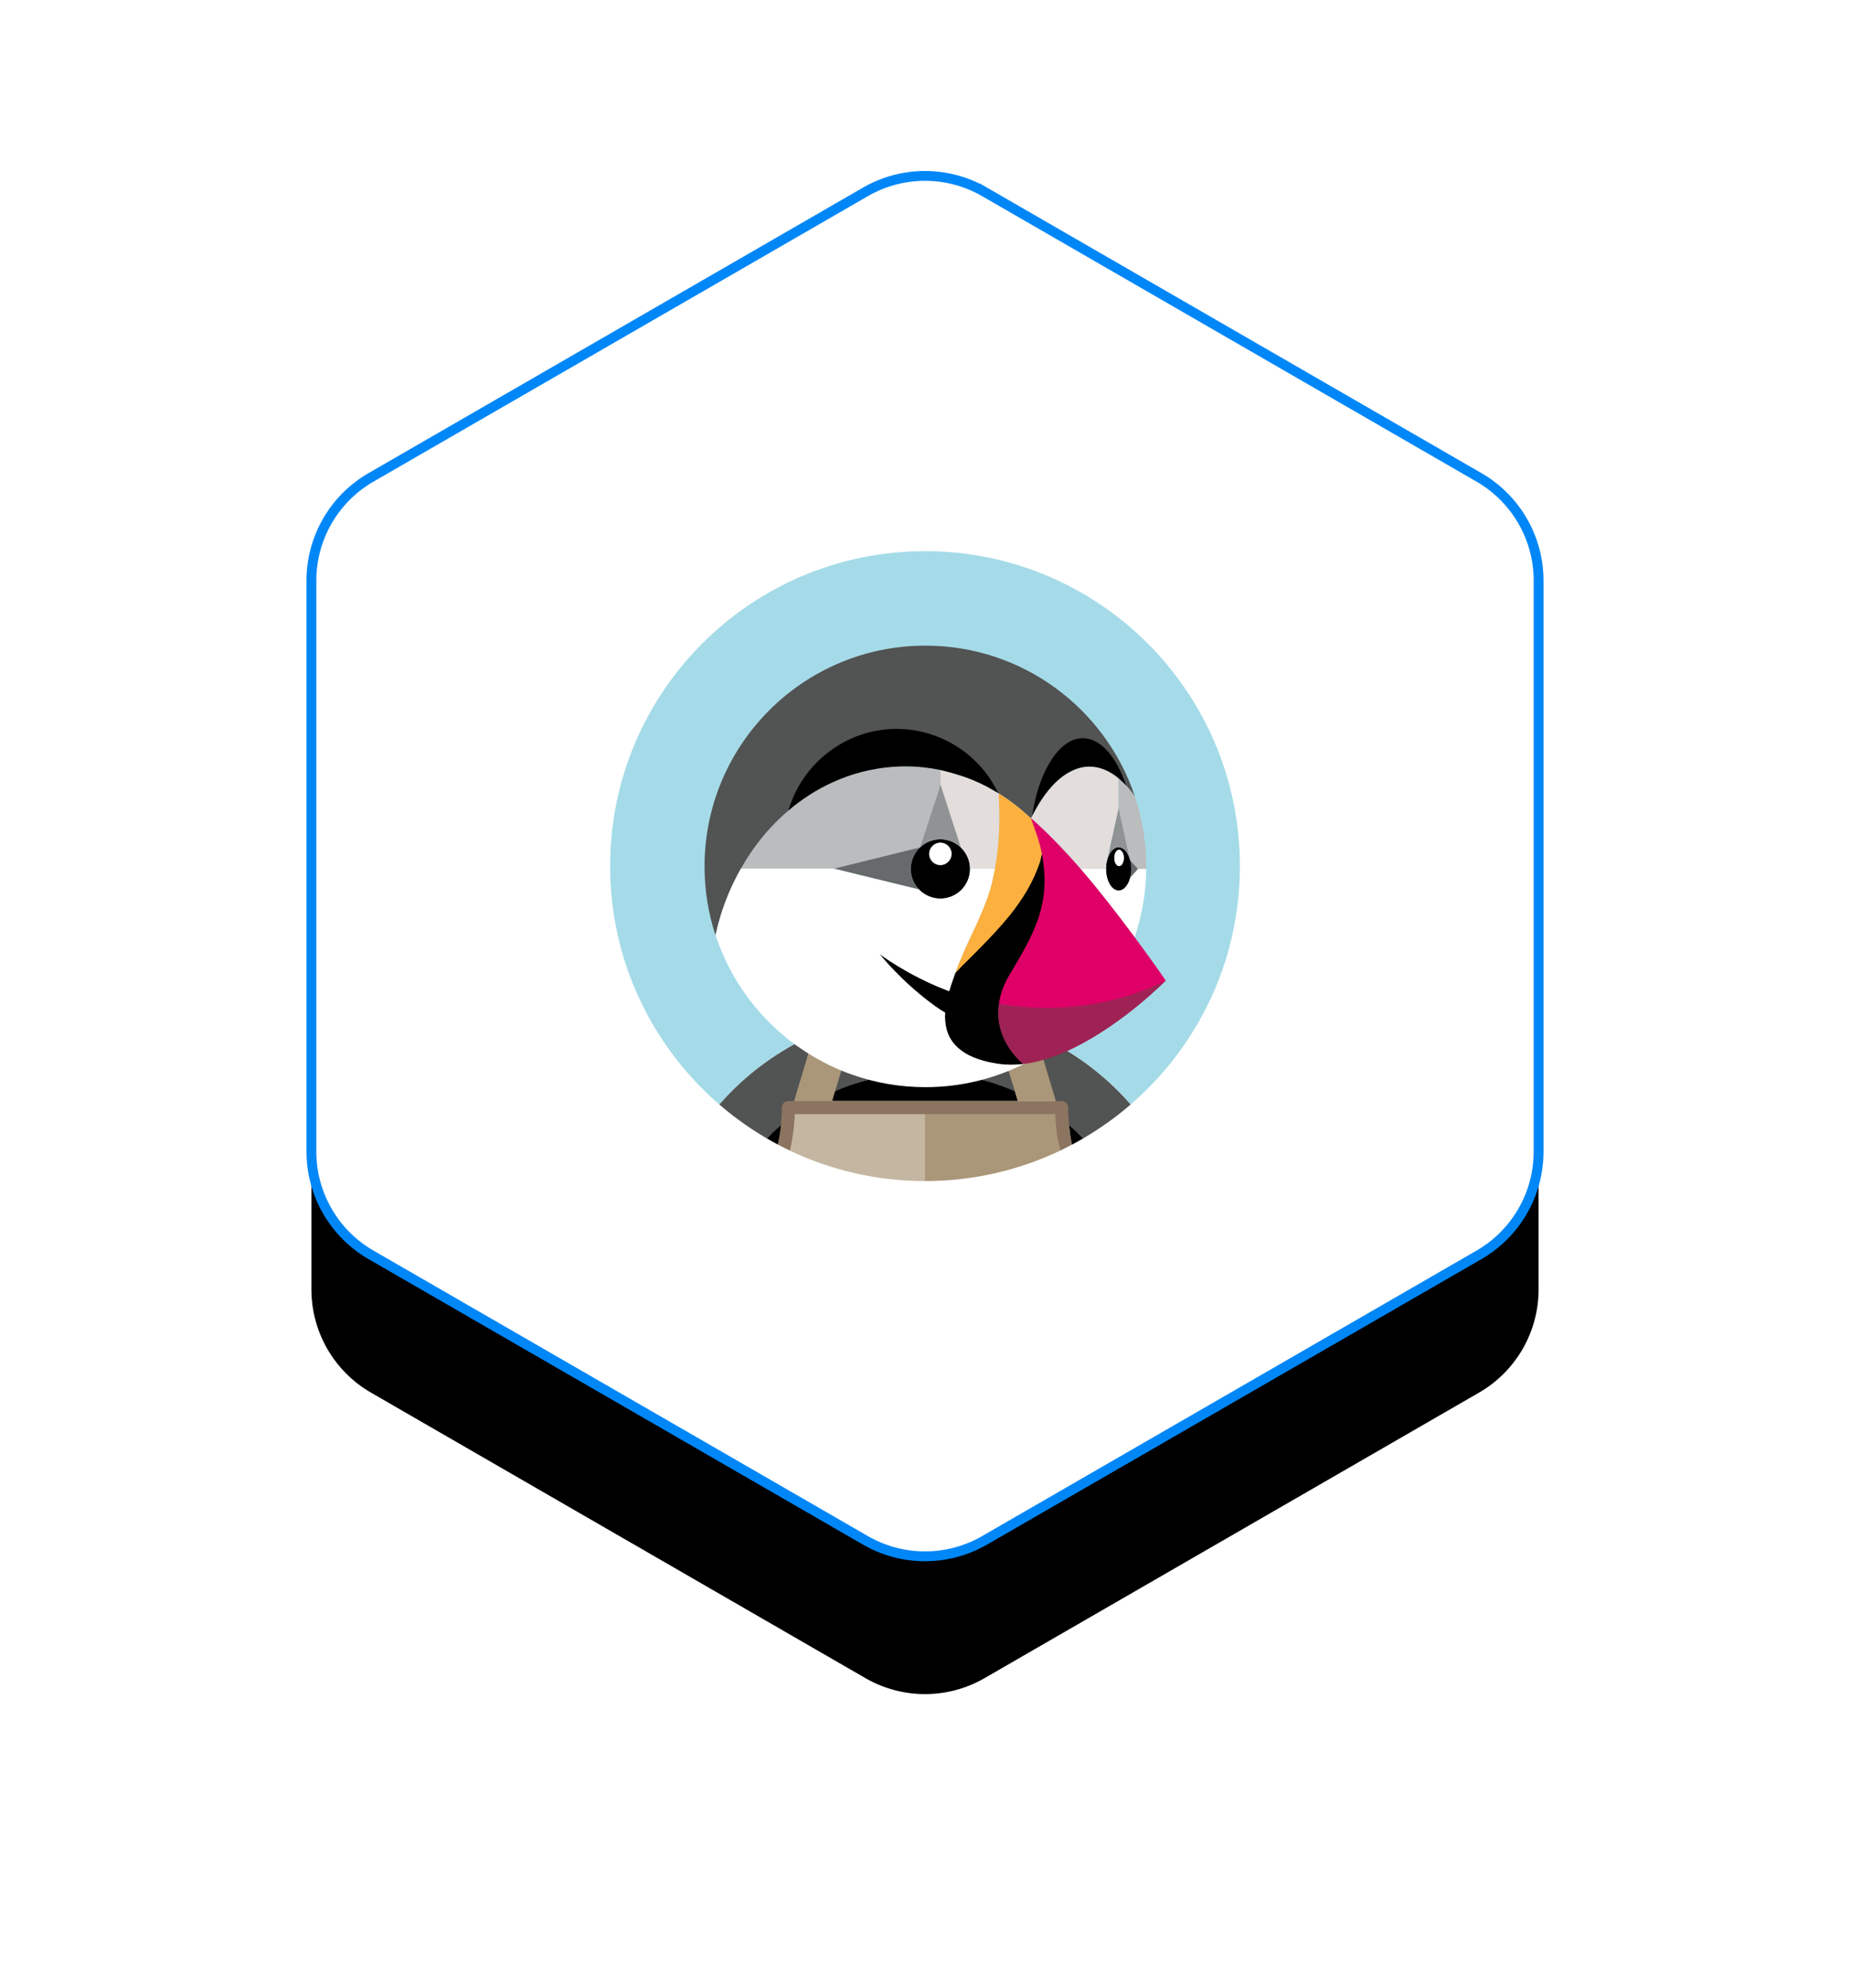 <svg xmlns="http://www.w3.org/2000/svg" xmlns:xlink="http://www.w3.org/1999/xlink" width="188" height="202" viewBox="0 0 188 202">
    <defs>
        <filter id="prefix__a" width="163%" height="173.8%" x="-31.5%" y="-27.9%" filterUnits="objectBoundingBox">
            <feMorphology in="SourceAlpha" operator="dilate" radius=".5" result="shadowSpreadOuter1"/>
            <feOffset dy="1" in="shadowSpreadOuter1" result="shadowOffsetOuter1"/>
            <feGaussianBlur in="shadowOffsetOuter1" result="shadowBlurOuter1" stdDeviation="1"/>
            <feComposite in="shadowBlurOuter1" in2="SourceAlpha" operator="out" result="shadowBlurOuter1"/>
            <feColorMatrix in="shadowBlurOuter1" result="shadowMatrixOuter1" values="0 0 0 0 0.146 0 0 0 0 0.174 0 0 0 0 0.264 0 0 0 0.12 0"/>
            <feMorphology in="SourceAlpha" operator="dilate" radius=".5" result="shadowSpreadOuter2"/>
            <feOffset dy="13" in="shadowSpreadOuter2" result="shadowOffsetOuter2"/>
            <feGaussianBlur in="shadowOffsetOuter2" result="shadowBlurOuter2" stdDeviation="16"/>
            <feComposite in="shadowBlurOuter2" in2="SourceAlpha" operator="out" result="shadowBlurOuter2"/>
            <feColorMatrix in="shadowBlurOuter2" result="shadowMatrixOuter2" values="0 0 0 0 0.146 0 0 0 0 0.174 0 0 0 0 0.264 0 0 0 0.12 0"/>
            <feMerge>
                <feMergeNode in="shadowMatrixOuter1"/>
                <feMergeNode in="shadowMatrixOuter2"/>
            </feMerge>
        </filter>
        <path id="prefix__b" d="M78.053 3.495l50.248 29.01c3.745 2.163 6.053 6.16 6.053 10.484v58.022c0 4.325-2.308 8.321-6.053 10.484l-50.248 29.01c-3.746 2.163-8.36 2.163-12.106 0l-50.248-29.01c-3.745-2.163-6.053-6.16-6.053-10.484V42.989c0-4.325 2.308-8.321 6.053-10.484l50.248-29.01c3.746-2.163 8.36-2.163 12.106 0z"/>
    </defs>
    <g fill="none" fill-rule="evenodd" transform="translate(22 16)">
        <use fill="#000" filter="url(#prefix__a)" xlink:href="#prefix__b"/>
        <use fill="#FFF" stroke="#0087F7" xlink:href="#prefix__b"/>
        <g fill-rule="nonzero">
            <path fill="#A5DBE8" d="M20.745 49.104c.51-.227 1.028-.437 1.551-.633.59-.222 1.185-.43 1.788-.612.75-.226 1.506-.43 2.273-.593 1.034-.22 2.08-.382 3.134-.484-.591 1.858-1.245 3.706-1.953 5.542.03.355.047.713.056 1.072 1.426-.282 2.898-.432 4.406-.432 1.508 0 2.98.15 4.406.432.009-.359.025-.717.056-1.072-.709-1.836-1.362-3.684-1.953-5.542 1.054.102 2.1.265 3.134.484.767.163 1.523.367 2.273.593.603.182 1.198.39 1.788.612.523.197 1.04.406 1.552.633 3.626 1.615 6.931 4.01 9.642 7.118C59.693 50.354 64 41.682 64 32 64 14.327 49.673 0 32 0 14.327 0 0 14.327 0 32c0 9.683 4.307 18.354 11.102 24.222 2.71-3.108 6.017-5.503 9.643-7.118" transform="translate(40 40)"/>
            <path fill="#525353" d="M43.256 49.104l1.986 6.831.564.026c.366 0 .623.097.623.462 0 .608.031 1.292.09 1.888.495.42 1.097.895 1.554 1.355 1.717-1 3.33-2.153 4.825-3.444-2.71-3.108-6.016-5.503-9.642-7.118M39.371 49.036l2.333-.565c-.59-.222-1.185-.43-1.788-.612-.75-.226-1.506-.43-2.273-.593-1.034-.22-2.08-.382-3.133-.484.59 1.858 1.244 3.706 1.952 5.542-.03.355-.047.713-.056 1.072 1.652.326 3.277.892 4.78 1.557l-1.815-5.917" transform="translate(40 40)"/>
            <path fill="#000" d="M15.927 59.666c.371.217.747.428 1.128.63.134-.642.347-1.53.412-2.19-.495.42-1.083 1.1-1.54 1.56M41.147 54.894c-1.502-.665-3.089-1.172-4.741-1.498-1.426-.282-2.898-.432-4.406-.432-1.508 0-2.98.15-4.405.432-1.653.325-3.377.82-4.88 1.484l-.159.995h18.888l-.297-.981" transform="translate(40 40)"/>
            <path fill="#525353" d="M17.408 58.295c.058-.596.1-1.128.1-1.736 0-.365.252-.6.617-.6l.6-.02 2.02-6.835c-3.626 1.615-6.932 4.01-9.643 7.118 1.494 1.29 3.108 2.444 4.825 3.444.457-.46.933-.902 1.428-1.322" transform="translate(40 40)"/>
            <path fill="#000" d="M46.763 59.511c.13.65.159.78.182.784.382-.201.757-.413 1.128-.629-.457-.46-.947-.917-1.443-1.337l.133 1.182" transform="translate(40 40)"/>
            <path fill="#AA9678" d="M41.147 54.894l.297.981h3.864l-2.052-6.77c-.511-.228-1.03-.438-1.552-.634l-2.333.565 1.776 5.858" transform="translate(40 40)"/>
            <path fill="#C4B6A1" d="M18.76 57.243l.06-.043h-.058l-.002.043" transform="translate(40 40)"/>
            <path fill="#AA9678" d="M45.237 57.2h-.058l.061.043c0-.015-.002-.029-.003-.043" transform="translate(40 40)"/>
            <path fill="#AA9678" d="M45.171 57.101l-13.198.015L32 64c4.912 0 9.564-1.11 13.723-3.088-.271-1.193-.298-2.478-.343-3.728-.02-.015-.209-.083-.209-.083" transform="translate(40 40)"/>
            <path fill="#C4B6A1" d="M31.979 57.145s-13.271-.017-13.292-.003c-.044 1.25-.302 2.735-.41 3.77C22.436 62.89 27.088 64 32 64l.008-6.833-.03-.023" transform="translate(40 40)"/>
            <path fill="#786453" d="M32 56.538L32 56.538 32 57.2 32 57.2z" transform="translate(40 40)"/>
            <path fill="#525353" d="M41.162 51.309c-.096-.111-.196-.23-.299-.365.104.135.203.254.3.365" transform="translate(40 40)"/>
            <path fill="#AA9678" d="M41.898 52.04l.007.02-.007-.02s-.324-.257-.736-.731c.412.474.736.731.736.731" transform="translate(40 40)"/>
            <path fill="#FFF" d="M51.676 23.087L51.676 23.088 51.676 23.087M52.964 32.3v-.01.01" transform="translate(40 40)"/>
            <path fill="#BBBCBD" d="M52.965 32.29v-.008.009" transform="translate(40 40)"/>
            <path fill="#676A6A" d="M52.928 31.792l.005.025.003.015v.002c.015.122.021.25.024.378 0 .024.004.046.004.07v.019c0 .025-.004.048-.005.074-.003.126-.008.251-.023.371v.002l-.003.018-.005.028c-.018.131-.041.258-.072.379v.002l.004-.005.002-.006.837-.876-.844-.884v.002c.032.123.056.253.074.386" transform="translate(40 40)"/>
            <path fill="#000" d="M52.928 32.794l.008-.048c.015-.12.02-.245.023-.371 0-.029.005-.056.005-.084 0-.027-.004-.052-.004-.078-.003-.13-.009-.257-.024-.38l-.008-.04c-.017-.134-.041-.264-.073-.387-.011-.043-.026-.081-.039-.123-.076-.25-.179-.472-.302-.655-.016-.025-.033-.049-.05-.072-.033-.045-.067-.089-.103-.129-.053-.057-.108-.11-.165-.153-.023-.017-.046-.029-.068-.043-.05-.033-.101-.06-.154-.082-.022-.01-.045-.018-.068-.026-.075-.023-.151-.039-.23-.039-.078 0-.154.017-.229.04-.023.007-.046.016-.068.025-.053.021-.104.05-.154.082-.022.014-.046.026-.067.042-.058.044-.113.097-.166.154-.036.04-.07.084-.103.129-.017.023-.034.047-.05.072-.123.183-.227.405-.302.655l-.01.03c-.033.115-.059.236-.08.36-.007.039-.016.075-.021.114-.02.139-.03.284-.033.432 0 .021-.004.04-.004.061h.005c0 1.219.577 2.207 1.288 2.207.123 0 .24-.032.353-.087l.054-.028c.046-.027.092-.056.136-.091.024-.02.047-.044.07-.066.056-.053.11-.113.162-.18.035-.046.07-.093.103-.145.02-.033.04-.07.059-.105.036-.066.07-.135.1-.209.012-.026.024-.052.034-.08.04-.102.074-.21.103-.323.03-.12.053-.248.072-.379zm-1.205-.797c-.267 0-.483-.37-.483-.828 0-.457.216-.827.483-.827s.483.37.483.827c0 .457-.217.828-.483.828z" transform="translate(40 40)"/>
            <path fill="#FFF" d="M51.723 30.342c-.267 0-.483.37-.483.827 0 .457.216.828.483.828s.483-.37.483-.828c0-.457-.217-.827-.483-.827" transform="translate(40 40)"/>
            <path fill="#909393" d="M50.537 31.283c.075-.25.179-.472.302-.655.016-.025.033-.049.05-.072.033-.045.067-.089.103-.129.053-.057.108-.11.166-.154.021-.016.045-.028.067-.042.05-.033.101-.06.154-.082.023-.01.045-.018.068-.026.075-.023.151-.039.23-.039.078 0 .154.016.229.04.023.007.046.016.068.025.053.022.104.049.154.082.022.014.045.026.068.043.057.044.112.096.165.153.036.04.07.084.103.13l.05.07c.123.184.226.405.302.656l-1.14-5.219-1.14 5.22h.001" transform="translate(40 40)"/>
            <path fill="#000" d="M36.575 32.242c-.002-.105-.009-.209-.02-.31l-.001-.005c-.012-.1-.029-.2-.05-.297l-.002-.008c-.022-.096-.048-.19-.079-.283l-.002-.006c-.03-.093-.066-.184-.105-.272l-.003-.006c-.04-.088-.084-.175-.132-.26-.146-.256-.329-.489-.541-.691-.27-.257-.587-.465-.937-.609l-.009-.003c-.172-.07-.353-.125-.54-.163-.004 0-.009 0-.014-.002-.187-.037-.38-.057-.578-.057-.194 0-.384.02-.568.056l-.02.003c-.183.036-.36.09-.53.158l-.013.005c-.172.07-.336.155-.49.255h-.002c-.156.1-.302.215-.436.341l-.004.01-.011.003c-.215.204-.4.44-.547.698l-.006.01c-.045.079-.085.162-.123.245l-.013.027c-.034.078-.064.158-.091.24l-.017.046c-.024.076-.044.153-.062.231l-.017.067c-.016.076-.027.155-.037.234l-.011.072c-.01.103-.017.208-.017.314 0 .2.02.395.058.583 0 .004 0 .008.002.012.038.188.093.37.164.543l.003.008c.145.351.355.67.614.94.205.213.441.397.7.543l.004.002c.081.046.165.087.25.125l.021.01c.08.035.161.064.243.092l.042.015c.076.024.154.044.233.062l.063.017c.076.015.155.026.234.036l.071.011c.103.01.207.017.313.017.416 0 .813-.085 1.174-.238.18-.076.352-.169.512-.278.32-.216.598-.493.814-.814.108-.16.202-.331.278-.512.153-.36.237-.757.237-1.174v-.02l-.002-.023zm-3.013-.353c-.625 0-1.132-.508-1.132-1.133s.507-1.133 1.132-1.133c.626 0 1.133.508 1.133 1.133s-.507 1.133-1.133 1.133z" transform="translate(40 40)"/>
            <path fill="#FFF" d="M33.562 29.623c-.625 0-1.132.508-1.132 1.133s.507 1.133 1.132 1.133c.626 0 1.133-.508 1.133-1.133s-.507-1.133-1.133-1.133" transform="translate(40 40)"/>
            <path fill="#BBBCBD" d="M31.488 30.101l.011-.002.004-.01 2.076-6.351v-1.486-.017c-1.157-.238-2.346-.368-3.563-.368-.406 0-.809.017-1.21.045l-.175.012c-2.084.158-4.137.701-6.037 1.569-1.63.744-3.144 1.724-4.505 2.887l-.002.002c-.366.31-.716.638-1.058.974-.064.063-.13.124-.192.188-.322.325-.634.66-.935 1.005l-.194.228c-.302.357-.596.72-.875 1.095-.024.032-.045.065-.068.096-.267.363-.52.735-.764 1.113-.048.073-.097.146-.144.22-.197.314-.381.636-.563.958h9.459l8.735-2.158" transform="translate(40 40)"/>
            <path fill="#E3DDDB" d="M39.474 29.387c.019-.248.035-.496.048-.744.017-.335.029-.671.035-1.007.005-.26.004-.522.003-.782 0-.076.002-.151.001-.226-.007-.672-.033-1.345-.074-2.019l-.006-.004-.003-.004-.02-.012-.03-.018-.7-.4c-.006-.002-.012-.006-.018-.01l-.196-.11-.003-.002-.136-.076-.026-.015-.1-.054c-.434-.225-.878-.434-1.329-.625-1.076-.454-2.525-.852-3.341-1.044v1.503l2.058 6.36.002.006c.213.202.396.435.542.692.048.084.092.17.132.26l.002.005c.04.088.075.179.106.272l.002.006c.031.093.057.187.079.284l.002.007c.021.097.038.197.05.297v.004c.012.102.02.206.02.311l.009.017h2.52c.17-.922.289-1.857.364-2.795l.007-.077" transform="translate(40 40)"/>
            <path fill="#FCB03F" d="M42.77 27.137l-.005.01.005-.01" transform="translate(40 40)"/>
            <path fill="#909393" d="M31.503 30.088c.134-.126.28-.24.436-.34l.002-.002c.154-.099.318-.184.49-.254l.014-.005c.17-.068.346-.122.53-.158.006-.002.012-.002.019-.003.184-.035.373-.056.568-.056.198 0 .391.02.579.057l.014.002c.186.038.367.093.539.163l.009.003c.35.144.667.352.936.609l-.002-.005-2.058-6.361-2.076 6.35" transform="translate(40 40)"/>
            <path fill="#676A6A" d="M30.771 33.423c-.071-.173-.127-.355-.164-.543l-.002-.012c-.037-.189-.058-.383-.058-.583 0-.106.006-.21.017-.314.003-.024.008-.047.01-.072.011-.079.022-.158.038-.235l.017-.066c.018-.078.038-.155.062-.231.005-.016.012-.03.017-.047.027-.08.057-.161.091-.239l.013-.026c.037-.084.078-.167.123-.246l.006-.01c.148-.258.332-.494.547-.698l-8.735 2.158h-.017l8.652 2.112c-.26-.27-.469-.589-.614-.94l-.003-.008" transform="translate(40 40)"/>
            <path fill="#E3DDDB" d="M50.426 31.787c.005-.039.014-.075.02-.113.022-.125.048-.246.082-.36.003-.014.005-.029.009-.041l1.14-5.22v-2.975c-.932-.77-1.93-1.19-2.968-1.19-1.312 0-2.535.725-3.45 1.62-1 .979-1.774 2.21-2.4 3.454-.028.057-.058.112-.086.17.192.167.383.336.571.508.426.39.843.79 1.255 1.195.191.19.379.383.568.575.2.203.4.407.597.614.253.266.504.534.752.806.105.114.21.228.313.343.3.332.598.665.892 1.003.05.052.084.089.097.104h2.57c0-.02.005-.04.005-.06.002-.149.013-.294.033-.433M42.773 27.145c-.002-.002-.003-.005-.003-.007l-.005.008.011.011c0-.004-.002-.008-.004-.012" transform="translate(40 40)"/>
            <path fill="#525353" d="M11.744 35.543l.023-.057c.165-.433.347-.86.537-1.283.053-.118.108-.235.163-.352.156-.331.32-.659.492-.983.07-.133.137-.265.21-.396.039-.072.084-.141.124-.213.183-.323.367-.644.564-.957.047-.075.096-.148.144-.221.244-.378.498-.75.764-1.113.023-.031.044-.064.068-.096.279-.375.573-.738.875-1.095l.194-.228c.301-.345.613-.68.935-1.005.063-.064.128-.125.192-.188.342-.336.692-.664 1.058-.974l.002-.003c1.438-4.816 6.08-7.775 11.285-7.775 2.095 0 4.179.604 5.964 1.696 1.832 1.12 3.08 2.215 4.05 4.128l.015.029c.024.048.052.095.075.144l.003.005.006.003c.81.5 1.584 1.066 2.32 1.686.245.207.486.42.723.639.078.072.158.14.235.212l.005-.009.002-.006.08-.163c.733-4.629 3.064-7.153 5.472-7.153 1.816 0 3.136 1.082 4.132 3.996l.01.032.003.003c.282.306.556.643.822 1.012l.015.02c.015.043.027.087.04.129l-.037-.152c-2.996-8.87-11.386-15.257-21.268-15.257-12.395 0-22.443 10.048-22.443 22.443 0 2.443.39 4.796 1.115 6.985l.003-.013c.143-.66.314-1.316.512-1.966.155-.506.328-1.008.516-1.504" transform="translate(40 40)"/>
            <path fill="#FFF" d="M53.644 32.289l-.782.875-.002.006c-.03.115-.066.223-.107.326-.01.028-.022.053-.034.08-.03.074-.064.143-.1.21-.02.035-.038.07-.06.104-.032.052-.067.1-.102.146-.051.066-.105.127-.162.18-.023.021-.046.045-.07.065-.044.035-.09.064-.136.09l-.054.03c-.112.054-.23.086-.352.086-.712 0-1.288-.988-1.288-2.207H47.81l.002.002c.48.554.951 1.116 1.416 1.683l.017.02c.453.552.898 1.109 1.339 1.67l.065.082c.418.533.831 1.07 1.24 1.607l.12.157c.434.57.863 1.141 1.289 1.713l.009.012c.738-2.184 1.151-4.518 1.177-6.946l-.727-.028-.113.037" transform="translate(40 40)"/>
            <path fill="#000" d="M28.631 21.924l.175-.012c.401-.027.804-.045 1.21-.045 1.217 0 2.406.13 3.563.368.816.192 2.265.59 3.341 1.044.451.191.895.4 1.33.625l.099.054.026.015.136.076.003.002.196.11c.006.004.012.008.018.01l.7.4.03.017.02.013c-.023-.05-.051-.096-.075-.144l-.015-.029c-.97-1.913-2.462-3.554-4.294-4.675-1.785-1.092-3.869-1.695-5.964-1.695-5.205 0-9.604 3.506-11.041 8.322 1.361-1.163 2.875-2.143 4.505-2.887 1.9-.868 3.953-1.411 6.037-1.57" transform="translate(40 40)"/>
            <path fill="#BBBCBD" d="M53.306 24.879l-.016-.021c-.265-.369-.54-.706-.821-1.012l-.002-.003.002.003-.007-.009c-.128-.138-.257-.27-.388-.396-.05-.047-.1-.088-.15-.133-.082-.075-.164-.152-.248-.221v2.977l1.14 5.22c.013.04.028.078.039.12l.79.885.007-.009h.826c.001-.077.006-.152.006-.229v-.001c0-2.462-.405-4.827-1.138-7.043-.013-.043-.025-.086-.04-.128" transform="translate(40 40)"/>
            <path fill="#000" d="M45.26 23.508c.914-.895 2.138-1.62 3.45-1.62 1.038 0 2.035.42 2.966 1.19v.011-.002c.084.069.166.146.248.22.05.046.1.087.15.134.131.126.26.258.388.396l.007.01-.002-.004-.01-.032c-.998-2.913-2.606-4.807-4.42-4.807-2.41 0-4.452 3.335-5.185 7.964l.008-.006c.625-1.243 1.398-2.475 2.4-3.454M42.005 51.959s-.325-.257-.736-.73c-.097-.112-.196-.23-.3-.366-.078-.101-.156-.21-.235-.324-.053-.077-.105-.156-.156-.238-.156-.246-.28-.546-.417-.842-.159-.343-.16-.572-.25-.891-.065-.228-.12-.467-.16-.716-.06-.372-.088-.767-.075-1.182.007-.228.03-.464.064-.705.033-.231.079-.468.14-.71.181-.725.495-1.498.984-2.314l.125-.28c.16-.266.196-.255.348-.511 2.14-3.614 3.295-6.346 2.73-10.553-.04-.3-.15-.973-.21-1.289-.032.219-.153.915-.157.93-.021.096-.08.2-.101.265-.93 2.753-2.394 4.778-4.5 7.064-.286.31-.585.624-.891.941-.515.534-1.055 1.08-1.627 1.648l-.697.691c-.217.215-.487.675-.81 1.014-.198.557-.425 1.185-.616 1.846-.086-.032-.169-.062-.256-.096-4.092-1.582-6.832-3.697-6.832-3.697s2.108 2.744 5.66 5.321c.343.25.682.465 1.014.657-.146 2.319.877 4.545 5.495 5.21.78.112 1.58.106 2.385.016-.008-.025.045-.024.04-.037-.004-.014.044-.05.044-.05" transform="translate(40 40)"/>
            <path fill="#9F2254" d="M39.535 45.99c4.1.661 10.167.553 16.465-2.396.152-.071.319.116.47.041 0 0-4.304 4.397-9.445 6.883-.15.072-.298.15-.45.218-.497.228-1.002.425-1.51.608-.994.357-2.002.628-3.003.754l-.138.02-.019-.057-.007-.021s-.324-.257-.736-.731c-.096-.111-.196-.23-.299-.365-.078-.101-.157-.21-.235-.324-.053-.077-.105-.156-.157-.238-.155-.246-.306-.519-.443-.815-.137-.296-.26-.616-.357-.959-.066-.228-.12-.467-.16-.716-.06-.373-.089-.767-.076-1.182.008-.228.031-.464.065-.705l.035-.015" transform="translate(40 40)"/>
            <path fill="#FCB03F" d="M36.596 41.322c.572-.568 1.112-1.113 1.627-1.647.306-.317.605-.631.89-.941 2.107-2.287 3.653-4.426 4.583-7.179.022-.065.044-.15.065-.247l.01-.045c.022-.103.043-.217.065-.346.008-.089.286-.268.294-.351-.233-1.198-.77-2.458-1.358-3.42l.005.011c-.003-.002-.01-.01-.012-.01-.077-.073-.157-.141-.235-.213-.237-.219-.478-.431-.723-.639-.736-.62-1.51-1.186-2.32-1.686.04.674.067 1.346.074 2.018.001.076-.001.151-.001.227.001.26.002.521-.003.782-.007.336-.018.672-.035 1.007-.013.248-.029.496-.048.744l-.007.077c-.075.938-.194 1.873-.364 2.795l-.296 1.4c-.619 2.506-1.874 4.78-2.907 7.127-.273.623-.533 1.252-.761 1.893-.02.06-.043.121-.065.181.323-.338.608-.631.826-.846l.697-.692" transform="translate(40 40)"/>
            <path fill="#525353" d="M23.05 54.803c1.502-.664 2.892-1.081 4.544-1.407-.009-.359-.025-.717-.056-1.072.708-1.836 1.361-3.684 1.953-5.542-1.054.102-2.1.265-3.134.484-.767.163-1.523.367-2.273.593-.603.182-1.198.39-1.788.612l2.333.565-1.877 5.892.297-.125" transform="translate(40 40)"/>
            <path fill="#DF0067" d="M51.89 37.344c-.41-.538-.823-1.074-1.241-1.607l-.065-.082c-.441-.561-.887-1.118-1.339-1.67l-.017-.02c-.465-.568-.936-1.129-1.416-1.683l-.091-.106c-.294-.338-.592-.671-.892-1.003-.104-.114-.208-.23-.313-.343-.248-.271-.499-.54-.752-.806-.198-.207-.397-.41-.598-.614-.188-.192-.376-.386-.567-.575-.412-.405-.828-.805-1.255-1.195-.188-.172-.379-.341-.572-.509l-.002.006c.405 1.166.868 2.346 1.1 3.561.06.317.11.624.15.925.565 4.207-.783 6.953-2.924 10.567-.153.259-.31.522-.472.79-.49.817-.803 1.59-.985 2.316-.06.241-.106.478-.139.71 4.199.677 10.511.803 16.97-2.37 0 0-1.266-1.863-3.172-4.422-.426-.572-.855-1.143-1.289-1.713l-.12-.157" transform="translate(40 40)"/>
            <path fill="#AA9678" d="M22.529 55.98l2.1-6.944-2.333-.565c-.523.196-1.04.406-1.551.633l-2.08 6.877 2.322.036 1.542-.037" transform="translate(40 40)"/>
            <path fill="#FFF" d="M24.005 52.976c.205.079.414.15.622.223 2.32.813 4.814 1.261 7.414 1.261 2.964 0 5.792-.58 8.382-1.624.137-.055.271-.116.407-.173.22-.094.438-.19.654-.29.194-.09.387-.18.578-.275l-.138.02c-.805.09-1.605.096-2.386-.017-4.617-.664-5.64-2.89-5.494-5.209-.332-.192-.67-.408-1.014-.657-3.552-2.577-5.66-5.321-5.66-5.321s2.74 2.114 6.832 3.697c.087.034.17.064.256.096.191-.66.418-1.29.617-1.846l.064-.181c.228-.642.487-1.271.761-1.894 1.033-2.347 2.288-4.62 2.907-7.127l.296-1.4h-2.526V32.285c0 .417-.084.813-.237 1.174-.076.18-.17.352-.278.512-.216.32-.493.598-.814.815-.16.108-.332.201-.512.277-.361.153-.758.237-1.174.237-.105 0-.21-.005-.313-.016-.024-.002-.047-.008-.071-.01-.08-.011-.158-.022-.234-.038-.022-.004-.042-.011-.063-.016-.079-.018-.157-.038-.233-.062l-.042-.015c-.082-.028-.164-.057-.243-.092l-.02-.01c-.086-.038-.17-.079-.25-.124l-.005-.003c-.259-.146-.495-.33-.7-.543l-8.652-2.112h-9.443c-.04.072-.085.141-.125.213-.072.131-.14.264-.21.395-.17.325-.335.653-.491.985-.055.116-.11.233-.163.351-.19.423-.372.85-.537 1.283l-.023.057c-.188.496-.36.998-.516 1.504-.198.65-.37 1.306-.512 1.966 1.487 4.534 4.379 8.43 8.16 11.176.11.08.226.15.337.229.64.447 1.3.865 1.986 1.245.9.498 1.835.94 2.806 1.313" transform="translate(40 40)"/>
            <path fill="#8B7460" d="M46.645 58.343c-.058-.596-.094-1.198-.094-1.806 0-.365-.296-.662-.662-.662H18.111c-.366 0-.662.297-.662.663 0 .608-.036 1.209-.094 1.806-.065.66-.166 1.31-.3 1.951.403.213.809.42 1.222.617.271-1.193.439-2.419.483-3.67l.002-.042h26.475l.003.043c.044 1.25.212 2.476.483 3.67.413-.197.82-.404 1.222-.617-.133-.642-.235-1.293-.3-1.953" transform="translate(40 40)"/>
        </g>
    </g>
</svg>

